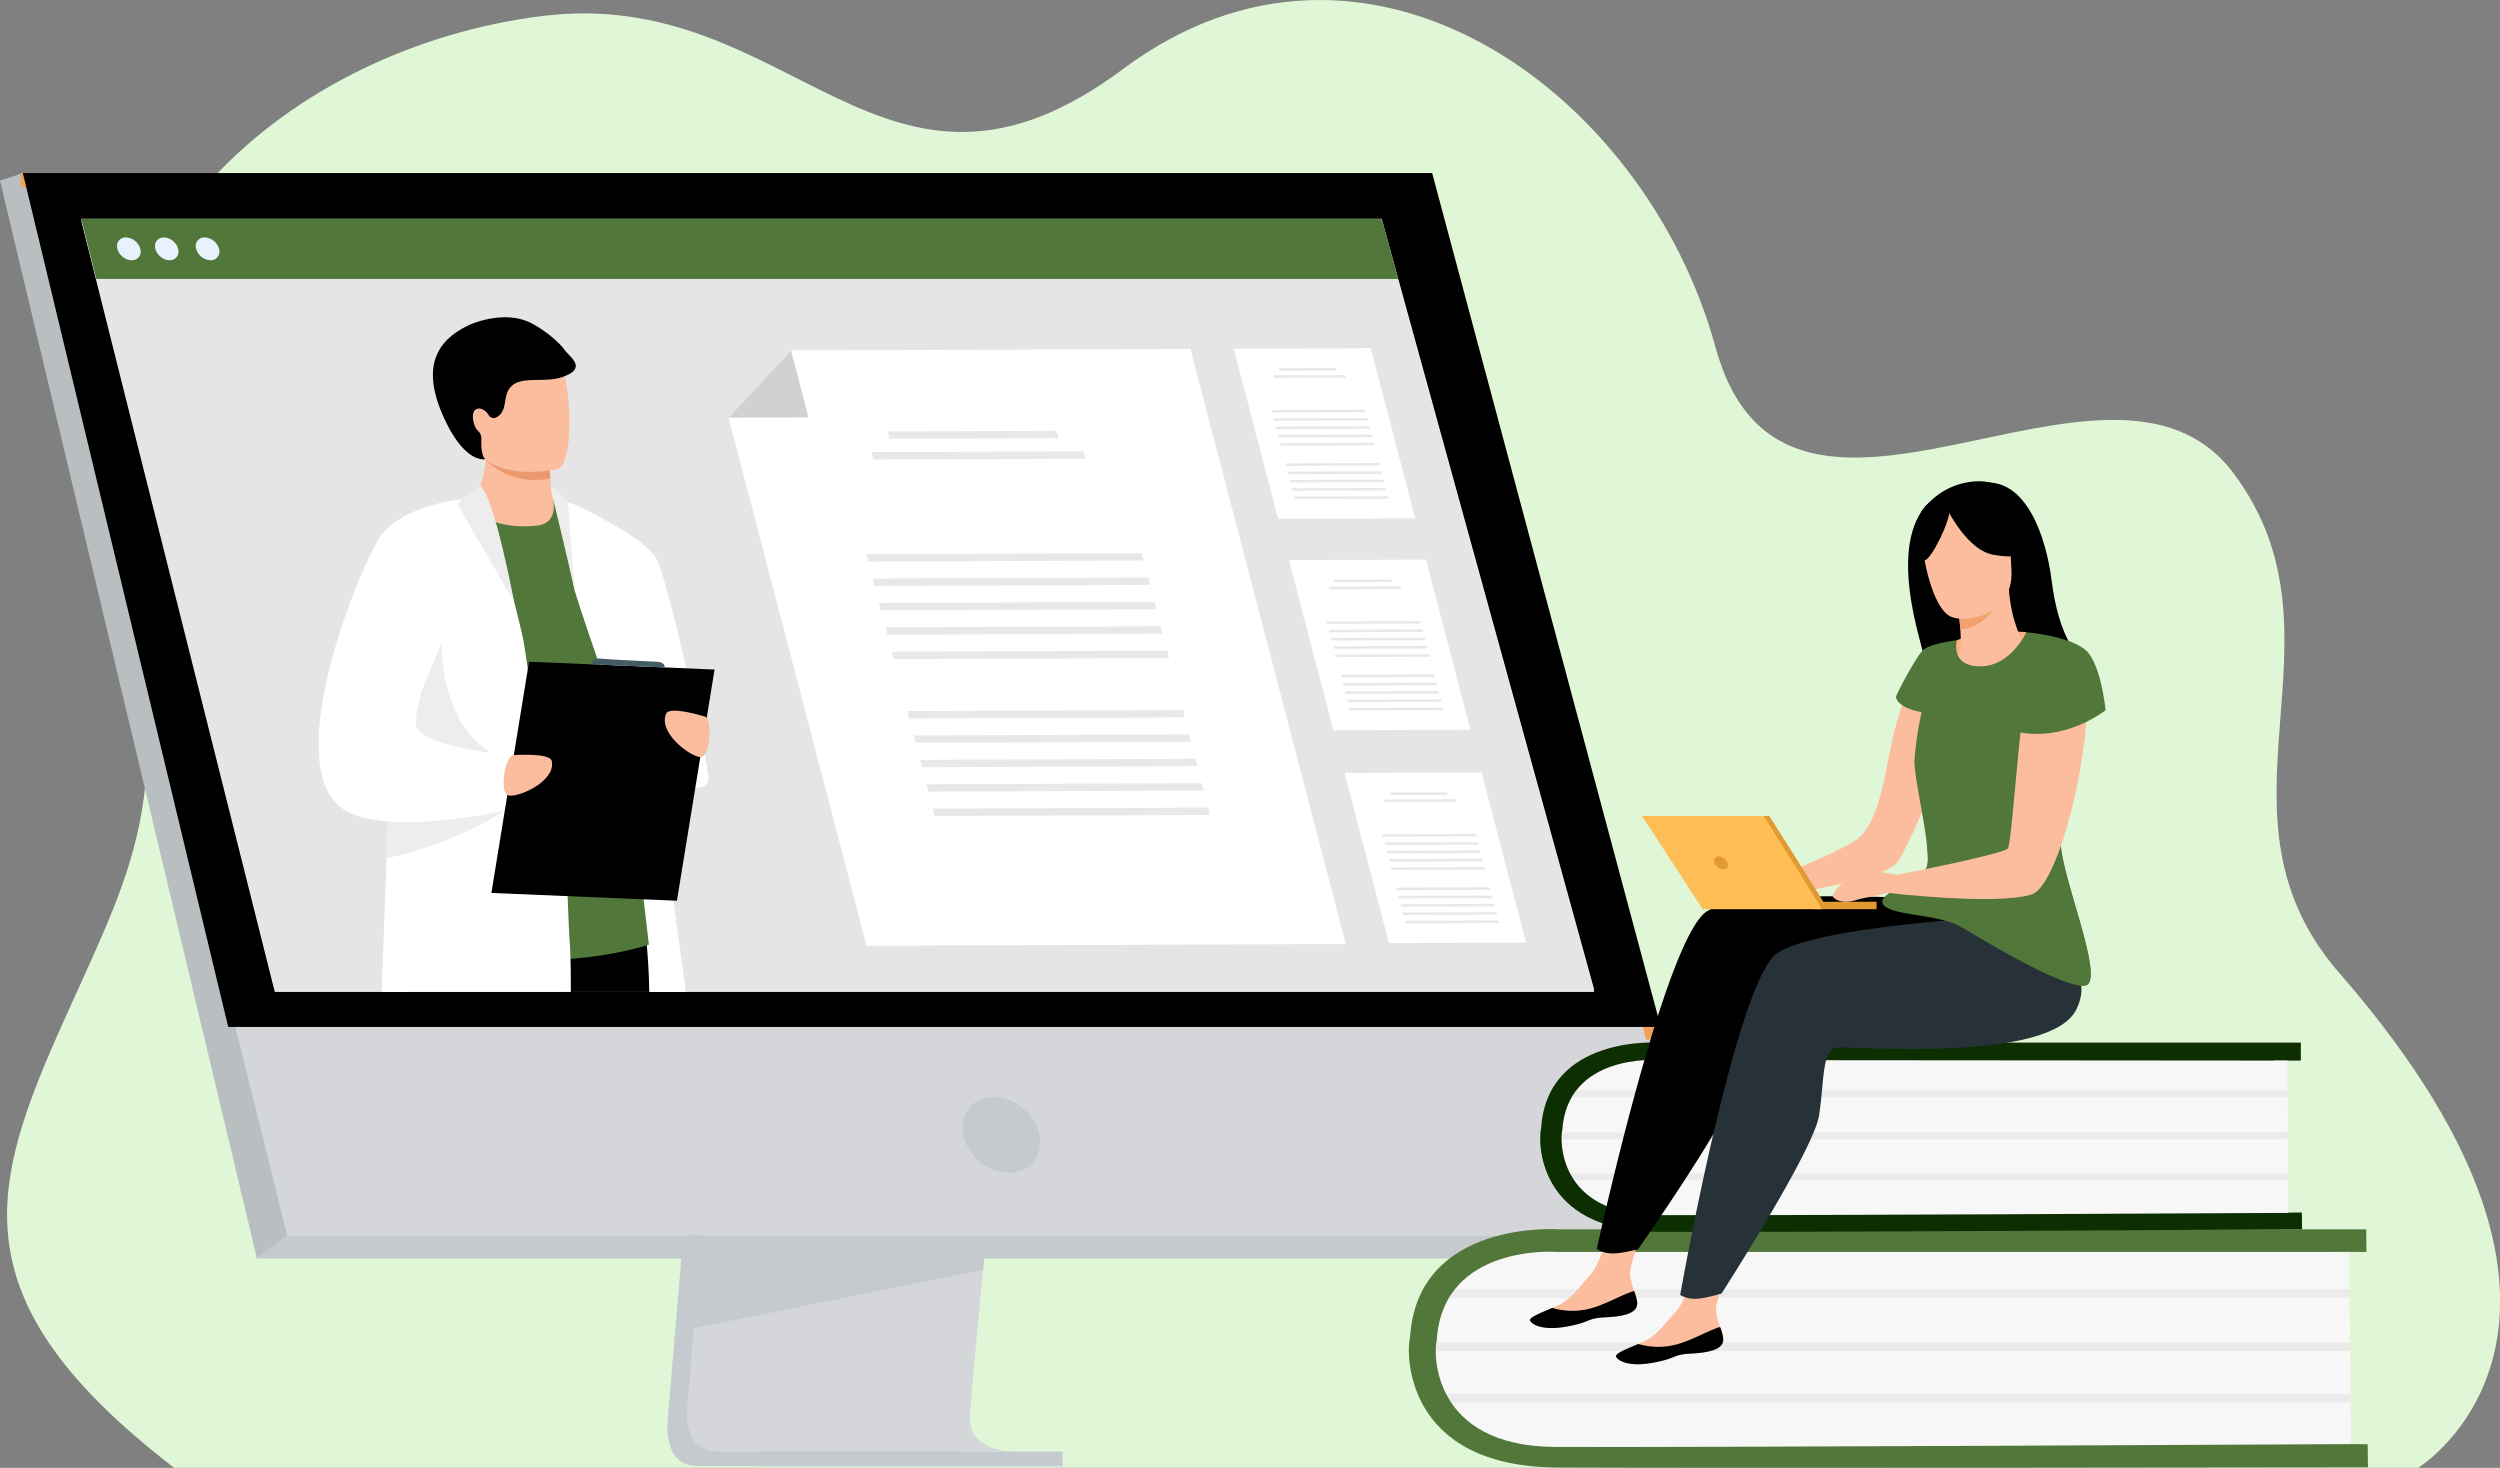 <svg xmlns="http://www.w3.org/2000/svg" viewBox="0 0 766.45 450.01"><rect x="0" y="0" width="766.45" height="450.01" fill="#808080" stroke="none"/><defs><style>.cls-1{fill:#dff6d7;}.cls-2{fill:#c4cacd;}.cls-3{fill:#d5d6da;}.cls-4{fill:#b9bfc1;}.cls-5{fill:#eea157;}.cls-6{fill:#e8f2fc;}.cls-7{fill:#e5e5e5;}.cls-17,.cls-8{fill:#52773b;}.cls-9{fill:#fff;}.cls-10{fill:#c3554a;}.cls-11{fill:#fbbd9d;}.cls-12{fill:#ec996f;}.cls-13{fill:#ededed;}.cls-14{fill:#455b64;}.cls-15{fill:#e8e8e8;}.cls-16{fill:#d1d1d1;}.cls-17,.cls-18,.cls-20,.cls-21{fill-rule:evenodd;}.cls-18{fill:#f7f7f7;}.cls-19{opacity:0.05;}.cls-21{fill:#0c2e01;}.cls-22{fill:#263238;}.cls-23{fill:#fcb180;}.cls-24{fill:#f1a16e;}.cls-25{fill:#e29930;}.cls-26{fill:#ffbe55;}</style></defs><g id="Layer_2" data-name="Layer 2"><g id="mcat"><path class="cls-1" d="M53.38,450h688s69.73-43-23.24-150.61c-44.7-49.77,4.6-103.49-33.37-154.28s-137.17,40.3-158.83-38.66S418.28-34,344.41,21.09,243.32-4.73,166.16,4.92,18.22,75.57,36.3,159.49s6.83,101.12-16.41,152.76S-13.76,398.31,53.38,450Z"></path><path class="cls-2" d="M225.56,187.45l-20.78,247s-2.17,15,9,15c18.31,0,91.14,0,91.14,0s-13.78-3.12-13.61-10.13c.19-8.27,24.27-254.19,24.27-254.19Z"></path><path class="cls-3" d="M310.79,445c-3.6,0-73.16.23-91,0-7.77-.1-9.14-6.91-9.2-11.32a22.06,22.06,0,0,1,.24-3.68l.54-6.42,1.37-16.36L214,392.72l1.56-18.58,1.32-15.68L231.61,183l90-2.33s-10.15,102.92-17.32,177.83c-.8,8.35-1.56,16.35-2.27,23.82-.23,2.39-.44,4.72-.66,7-.66,7.09-1.27,13.6-1.8,19.35-.28,3-.54,5.84-.77,8.42-.92,10.1-1.45,16.55-1.46,17.78a10.55,10.55,0,0,0,.18,2C299,444.69,309.44,445,310.79,445Z"></path><polygon class="cls-3" points="7.01 53.05 57.61 256.29 64.54 284.12 88.1 378.78 525.91 378.78 439.05 53.05 7.01 53.05"></polygon><polygon class="cls-4" points="7.01 53.05 0 55.39 78.78 385.85 88.1 378.78 7.01 53.05"></polygon><polygon class="cls-2" points="78.78 385.85 513.89 385.85 525.91 378.78 88.1 378.78 78.78 385.85"></polygon><rect class="cls-2" x="231.58" y="445.05" width="94.21" height="4.48" transform="translate(557.36 894.57) rotate(180)"></rect><polygon class="cls-5" points="504.7 318.76 433.66 57.36 6.31 57.36 6.31 53.05 439.05 53.05 509.85 318.18 504.7 318.76"></polygon><polygon class="cls-2" points="301.84 385.85 301.35 389.27 212.75 407.17 213.97 392.71 214.55 385.85 301.84 385.85"></polygon><polygon points="7.01 53.05 439.05 53.05 509.15 314.83 69.96 314.83 7.01 53.05"></polygon><path class="cls-2" d="M318.61,347.93c-1.25-6.42-7.46-11.63-13.88-11.63s-10.62,5.21-9.37,11.63,7.47,11.62,13.89,11.62S319.86,354.35,318.61,347.93Z"></path><polygon class="cls-6" points="488.77 303.49 84.25 303.49 38.44 121 34.93 107 31.94 95.06 29.54 85.51 24.91 67.07 423.6 67.07 423.88 68.09 428.68 85.51 431.31 95.06 434.6 107 438.46 121 488.77 303.49"></polygon><polygon class="cls-7" points="488.77 304.11 84.25 304.11 38.44 121.62 34.93 107.63 31.94 95.69 29.54 86.13 24.91 67.7 423.6 67.7 423.88 68.71 428.68 86.13 431.31 95.69 434.6 107.63 438.46 121.62 488.77 304.11"></polygon><polygon class="cls-8" points="428.68 85.51 29.54 85.51 24.91 67.07 423.44 67.07 423.88 68.09 428.68 85.51"></polygon><path class="cls-6" d="M36,76.29a2.64,2.64,0,0,1,2.63-3.5A4.78,4.78,0,0,1,43,76.29a2.65,2.65,0,0,1-2.63,3.5A4.78,4.78,0,0,1,36,76.29Z"></path><ellipse class="cls-6" cx="51.12" cy="76.29" rx="3.09" ry="3.96" transform="translate(-39.9 64.11) rotate(-48.55)"></ellipse><path class="cls-6" d="M60.14,76.29a2.65,2.65,0,0,1,2.63-3.5,4.78,4.78,0,0,1,4.37,3.5,2.64,2.64,0,0,1-2.62,3.5A4.79,4.79,0,0,1,60.14,76.29Z"></path><path class="cls-9" d="M210.27,304.11h-40c-.39-3.12-.72-6.43-1-9.87-.53-6.19-1-12.84-1.25-19.76-.07-1.59-.13-3.2-.19-4.82q-.12-3.11-.21-6.25c-.09-3.56-.17-7.17-.23-10.79v0c-.07-4.62-.1-9.27-.11-13.91h0c0-1.16,0-2.31,0-3.47h0c0-1.09,0-2.17,0-3.25,0-10,.18-19.77.4-28.87.46-20.13,1.2-36.91,1.6-45h0c.16-3.31.26-5.15.26-5.15h0c.09,0,.69.13,1.65.36.7.17,1.59.4,2.6.71h0c.91.28,1.92.62,3,1h0a35.05,35.05,0,0,1,5.57,2.7l.08,0c3,1.85,5.69,4.31,6.92,7.55,1.06,2.76,3.53,17.58,6.51,37.26.09.56.17,1.12.26,1.69,1.58,10.45,3.28,22.18,5,34.15,1.82,12.69,3.63,25.64,5.3,37.65C207.84,286.4,209.16,296,210.27,304.11Z"></path><path d="M199.06,304.11H152.51c-.9-3.84-1.73-7.54-2.48-11-2-9.57-3.39-17.42-3.31-21.64a6.29,6.29,0,0,1,2.06-4.71,10,10,0,0,1,3.34-2c3.92-1.49,9.57-1.74,15.47-1.36,2,.12,4,.32,6,.56A176.08,176.08,0,0,1,195,268.05s.69,2.78,1.5,7.64c.61,3.64,1.29,8.46,1.8,14.14.29,3.31.53,6.91.66,10.75C199,301.73,199,302.91,199.06,304.11Z"></path><path class="cls-10" d="M177.56,271.5l-.46,3.37-2.26,16.33-.38,2.79-1.4,10.12H124.54c-.37-6.69-.72-13.21-.79-18.89,0-.63,0-1.25,0-1.86,0-8.56.75-14.9,3.21-16.51,2.78-1.81,12-1.32,21.83-.11,1,.12,2,.24,2.95.38,5.73.77,11.46,1.72,16.07,2.54,2.39.42,4.48.81,6.1,1.12C176.19,271.22,177.56,271.5,177.56,271.5Z"></path><path class="cls-8" d="M123.74,161.39s26.66-17.23,45.78-8.42c3,1.41,6.52,5.33,9,8.07,6.91,7.61,20.41,128.58,20.41,128.58s-38.33,13-75.2-4.41Z"></path><path class="cls-9" d="M171,152.53s27,11.06,30.64,19.56,15.54,60.68,15.54,66.8-20.69,1.37-24-8.5c-2.76-8.2-12.09-33.37-17-49.3Z"></path><path class="cls-11" d="M165.43,161a30.36,30.36,0,0,1-20.88-4.25A60.2,60.2,0,0,0,149,141l.06-.54a15.81,15.81,0,0,0,.07-3.6h15.23s4.17,1.91,4.17,3.22c0,.71,0,1.38,0,2,0,1.75.1,3.28.2,4.59a41.73,41.73,0,0,0,.78,6.29S171.38,159.79,165.43,161Z"></path><path class="cls-12" d="M168.74,146.68C157.2,148.91,150.5,142.61,149,141a3.82,3.82,0,0,1-.32-.37l.38-.17c4.29-1.74,14-.35,19.48,1.64C168.57,143.84,168.64,145.37,168.74,146.68Z"></path><path class="cls-11" d="M145.23,134.35c2.06,11.1,16.38,10.73,22.57,10,1.74-.19,2.83-.41,2.83-.41,2-.53,3.06-3.62,3.57-7.67,1-8-.26-19.79-1.62-22.8-2-4.53-5.88-9.42-20.29-5.89S142.58,120.13,145.23,134.35Z"></path><path d="M173.12,107.31c-2-2.72-6.15-6.06-10-8.11-8.15-4.41-18.58.14-18.63.16-11.78,5.17-14.85,14.19-8.61,28.22,6.61,14.85,12.89,13.18,12.89,13.18s-1.33-.84-1.21-5.46c0-.26,0-.48,0-.67a3.1,3.1,0,0,0-1-2.53c-1.47-1.31-2.18-5.26-.95-6.36,1.47-1.32,3.55.29,4.21,1.53a1.82,1.82,0,0,0,2.59.57c3.66-2.32,1.28-7,4.79-9.79s10.61-.46,15.86-2.72C180,112.77,174.6,109.37,173.12,107.31Z"></path><path class="cls-9" d="M175,304.11H117c.42-12,1-26.4,1.51-40.95.14-3.77.29-7.56.44-11.32.07-1.59.13-3.17.19-4.75,1.28-32.31,2.55-61.49,2.82-63.06.61-3.56,1.19-6.59,1.81-9.21,1.82-7.66,4.09-11.85,9-15.46.48-.37,4.43-2.36,7.92-4.1,2.84-1.41,5.37-2.64,5.45-2.68h0a5.56,5.56,0,0,1,1.88,2.27,37.57,37.57,0,0,1,2.09,4.62c2.66,6.81,5.52,17.24,7.51,25a0,0,0,0,1,0,0v0h0c1.29,5,2.21,8.94,2.47,10.07.44,1.9,1,5.57,1.72,10.54h0c.94,6.78,2.06,16,3.24,26.42h0c.13,1.07.25,2.16.37,3.25.14,1.25.28,2.52.42,3.8h0c.05.41.1.82.14,1.23h0c.45,4.13.91,8.39,1.37,12.73v0c.39,3.57,5.82,6.16,6.19,9.81,0,.26.06.8.09,1.54.07,1.54.16,4,.26,6.81,0,1.26.09,2.6.14,4,.21,6.06.47,12.69.77,15.89q0,.22,0,.57c0,.64.07,1.58.09,2.75C175,296.46,175,300,175,304.11Z"></path><path class="cls-13" d="M135.42,197.05c0,.08-.92,32.67,23.6,36.63s8.22,5,8.22,5-46.13-2-46.89-3.18S135.42,197.05,135.42,197.05Z"></path><path class="cls-13" d="M156.14,247.68s-.46.32-1.35.89l0,0a114.86,114.86,0,0,1-31,13.26c-1.7.46-3.45.9-5.26,1.3.15-3.77.3-7.56.44-11.32a45,45,0,0,1-6.08-.84c.07-.49.14-1,.2-1.49,2.06-.84,4.1-1.65,6.07-2.42,1.61-.63,3.16-1.23,4.63-1.78,6.64-2.52,11.56-4.23,11.56-4.23L155,247.3Z"></path><path class="cls-9" d="M161.34,247.13s-2.53.63-6.55,1.44h0c-7.41,1.49-19.88,3.58-31,3.47-1.64,0-3.26-.08-4.82-.21a45,45,0,0,1-6.08-.84c-4.06-.86-7.47-2.31-9.7-4.58-16.56-16.87,9-77.41,14.42-83.3,6.28-6.88,17.75-9.29,24.08-10.12l.77-.1c2.22-.26,3.65-.32,3.73-.32h0l-1.32,4.3c-.33,1.05-.7,2.27-1.11,3.62-3.89,12.74-11.4,37.77-14.71,51.89-1.21,5.17-1.86,8.87-1.56,10,1.29,4.82,14.67,7.3,23.15,8.4,3.53.45,6.22.67,6.82.71h.12l.49,2,1.18,4.83,1.15,4.73Z"></path><polygon points="207.53 276.15 150.65 273.76 162.19 202.87 219.07 205.27 207.53 276.15"></polygon><path class="cls-11" d="M157.53,231.49s11.07-.77,11.63,1.81c1.29,6-9.52,11-13,10.62S155,231.09,157.53,231.49Z"></path><path class="cls-11" d="M216,219.66s-10.59-3.31-11.73-.93c-2.65,5.56,6.73,12.86,10.21,13.35S218.53,219.86,216,219.66Z"></path><path class="cls-13" d="M147.29,149s-4.66,2.22-7,5.57c0,0,17.41,30.23,17.33,29.95S151.75,152.89,147.29,149Z"></path><path class="cls-13" d="M169,149.45c1.53.57,4.47,3.59,5.13,5.25l2.07,26.39s-4.41-19.36-6.66-28.12A14.26,14.26,0,0,1,169,149.45Z"></path><path class="cls-14" d="M181.05,203.67s.45-2,3-1.74,17.14.94,17.14.94,2.8,0,2.54,1.75Z"></path><polygon class="cls-9" points="433.87 158.91 391.86 159.07 378.24 106.91 420.25 106.75 433.87 158.91"></polygon><polygon class="cls-15" points="409.83 113.61 392.21 113.67 392.01 112.9 409.63 112.83 409.83 113.61"></polygon><polygon class="cls-15" points="412.64 115.75 390.52 115.83 390.32 115.06 412.44 114.98 412.64 115.75"></polygon><polygon class="cls-15" points="418.72 126.36 390 126.47 389.79 125.7 418.52 125.59 418.72 126.36"></polygon><polygon class="cls-15" points="419.39 128.91 390.66 129.01 390.46 128.24 419.19 128.14 419.39 128.91"></polygon><polygon class="cls-15" points="420.05 131.45 391.32 131.56 391.12 130.78 419.85 130.68 420.05 131.45"></polygon><polygon class="cls-15" points="420.72 133.99 391.99 134.1 391.79 133.33 420.51 133.22 420.72 133.99"></polygon><polygon class="cls-15" points="421.38 136.54 392.65 136.64 392.45 135.87 421.18 135.76 421.38 136.54"></polygon><polygon class="cls-15" points="423 142.73 394.27 142.83 394.07 142.06 422.8 141.95 423 142.73"></polygon><polygon class="cls-15" points="423.66 145.27 394.93 145.38 394.73 144.6 423.46 144.5 423.66 145.27"></polygon><polygon class="cls-15" points="424.32 147.81 395.6 147.92 395.39 147.15 424.12 147.04 424.32 147.81"></polygon><polygon class="cls-15" points="424.99 150.35 396.26 150.46 396.06 149.69 424.79 149.58 424.99 150.35"></polygon><polygon class="cls-15" points="425.65 152.9 396.93 153 396.72 152.23 425.45 152.13 425.65 152.9"></polygon><polygon class="cls-9" points="450.8 223.72 408.79 223.88 395.17 171.72 437.18 171.56 450.8 223.72"></polygon><polygon class="cls-15" points="426.76 178.42 409.14 178.48 408.94 177.71 426.56 177.65 426.76 178.42"></polygon><polygon class="cls-15" points="429.57 180.56 407.45 180.64 407.25 179.87 429.37 179.79 429.57 180.56"></polygon><polygon class="cls-15" points="435.65 191.18 406.92 191.28 406.72 190.51 435.45 190.41 435.65 191.18"></polygon><polygon class="cls-15" points="436.32 193.72 407.59 193.83 407.39 193.06 436.12 192.95 436.32 193.72"></polygon><polygon class="cls-15" points="436.98 196.26 408.25 196.37 408.05 195.6 436.78 195.49 436.98 196.26"></polygon><polygon class="cls-15" points="437.64 198.81 408.92 198.91 408.72 198.14 437.44 198.03 437.64 198.81"></polygon><polygon class="cls-15" points="438.31 201.35 409.58 201.46 409.38 200.68 438.11 200.58 438.31 201.35"></polygon><polygon class="cls-15" points="439.93 207.54 411.2 207.65 411 206.87 439.72 206.77 439.93 207.54"></polygon><polygon class="cls-15" points="440.59 210.08 411.86 210.19 411.66 209.42 440.39 209.31 440.59 210.08"></polygon><polygon class="cls-15" points="441.25 212.63 412.53 212.73 412.32 211.96 441.05 211.85 441.25 212.63"></polygon><polygon class="cls-15" points="441.92 215.17 413.19 215.27 412.99 214.5 441.72 214.4 441.92 215.17"></polygon><polygon class="cls-15" points="442.58 217.71 413.86 217.82 413.65 217.04 442.38 216.94 442.58 217.71"></polygon><polygon class="cls-9" points="467.85 288.97 425.83 289.13 412.21 236.97 454.22 236.81 467.85 288.97"></polygon><polygon class="cls-15" points="443.8 243.67 426.19 243.73 425.98 242.96 443.6 242.9 443.8 243.67"></polygon><polygon class="cls-15" points="446.61 245.81 424.5 245.89 424.3 245.12 446.41 245.04 446.61 245.81"></polygon><polygon class="cls-15" points="452.7 256.43 423.97 256.53 423.77 255.76 452.49 255.65 452.7 256.43"></polygon><polygon class="cls-15" points="453.36 258.97 424.63 259.07 424.43 258.3 453.16 258.2 453.36 258.97"></polygon><polygon class="cls-15" points="454.02 261.51 425.3 261.62 425.1 260.85 453.82 260.74 454.02 261.51"></polygon><polygon class="cls-15" points="454.69 264.06 425.96 264.16 425.76 263.39 454.49 263.28 454.69 264.06"></polygon><polygon class="cls-15" points="455.35 266.6 426.63 266.7 426.42 265.93 455.15 265.83 455.35 266.6"></polygon><polygon class="cls-15" points="456.97 272.79 428.24 272.89 428.04 272.12 456.77 272.01 456.97 272.79"></polygon><polygon class="cls-15" points="457.63 275.33 428.91 275.44 428.7 274.66 457.43 274.56 457.63 275.33"></polygon><polygon class="cls-15" points="458.3 277.87 429.57 277.98 429.37 277.21 458.1 277.1 458.3 277.87"></polygon><polygon class="cls-15" points="458.96 280.42 430.23 280.52 430.03 279.75 458.76 279.64 458.96 280.42"></polygon><polygon class="cls-15" points="459.63 282.96 430.9 283.07 430.7 282.29 459.43 282.19 459.63 282.96"></polygon><polygon class="cls-9" points="412.6 289.41 265.66 289.95 223.37 128.05 242.51 107.44 364.95 106.98 412.6 289.41"></polygon><polygon class="cls-15" points="324.48 134.34 272.69 134.54 272.1 132.27 323.88 132.08 324.48 134.34"></polygon><polygon class="cls-15" points="332.74 140.65 267.73 140.89 267.13 138.62 332.15 138.38 332.74 140.65"></polygon><polygon class="cls-15" points="350.62 171.85 266.17 172.16 265.58 169.9 350.03 169.59 350.62 171.85"></polygon><polygon class="cls-15" points="352.57 179.33 268.12 179.64 267.53 177.37 351.98 177.06 352.57 179.33"></polygon><polygon class="cls-15" points="354.53 186.81 270.07 187.12 269.48 184.85 353.94 184.54 354.53 186.81"></polygon><polygon class="cls-15" points="356.48 194.28 272.03 194.59 271.44 192.32 355.89 192.01 356.48 194.28"></polygon><polygon class="cls-15" points="358.43 201.76 273.98 202.07 273.39 199.8 357.84 199.49 358.43 201.76"></polygon><polygon class="cls-15" points="363.19 219.95 278.73 220.26 278.14 217.99 362.59 217.68 363.19 219.95"></polygon><polygon class="cls-15" points="365.14 227.43 280.69 227.74 280.09 225.47 364.55 225.16 365.14 227.43"></polygon><polygon class="cls-15" points="367.09 234.9 282.64 235.22 282.05 232.95 366.5 232.63 367.09 234.9"></polygon><polygon class="cls-15" points="369.04 242.38 284.59 242.69 284 240.42 368.45 240.11 369.04 242.38"></polygon><polygon class="cls-15" points="371 249.86 286.54 250.17 285.95 247.9 370.4 247.59 371 249.86"></polygon><polygon class="cls-16" points="223.37 128.05 247.87 127.96 242.51 107.44 223.37 128.05"></polygon><g id="Shape_13" data-name="Shape 13"><path class="cls-17" d="M725.88,442.79l-11.09-.16.26-58.82H725.5l-.06-6.93H478s-43.43-3.19-45.71,33.1c-1.18,4.18-2.27,39.68,45.18,39.93s248.5-.06,248.5-.06Z"></path></g><g id="Shape_13_copy" data-name="Shape 13 copy"><path class="cls-18" d="M720.29,383.81l-243.08,0s-34.92-2.61-36.74,27.1c-1,3.43-1.83,32.49,36.32,32.69s243.92-.86,243.92-.86Z"></path></g><g id="Rectangle_3" data-name="Rectangle 3" class="cls-19"><path class="cls-20" d="M440.18,411.56v2.62H720.5v-2.62Zm280.31-16.28H446l-1.58,2.63H720.49ZM444.38,430H720.49v-2.62H443.33Z"></path></g><g id="Shape_13-2" data-name="Shape 13"><path class="cls-21" d="M705.69,371.72l-8.8.1.2-46.67h8.3l0-5.5H508.79s-34.5-2.53-36.31,26.29c-.94,3.33-1.81,31.52,35.89,31.72s197.4-.78,197.4-.78Z"></path></g><g id="Shape_13_copy-2" data-name="Shape 13 copy"><path class="cls-18" d="M701.26,325.16,508.16,325s-27.74-2.07-29.19,21.53c-.75,2.72-1.45,25.81,28.86,26s193.76-.68,193.76-.68Z"></path></g><g id="Rectangle_3-2" data-name="Rectangle 3" class="cls-19"><path class="cls-20" d="M478.74,347.2v2.09H701.42V347.2Zm222.68-12.93H483.34l-1.26,2.08H701.42ZM482.08,361.81H701.42v-2.09H481.25Z"></path></g><path class="cls-11" d="M588.61,204.05s-6,8.89-9.43,27.59c-3,16.37-5.64,22.41-10,25.77s-28.49,13.27-28.49,13.27l1.81,4.23s35.4-4.82,39.37-10.74,19.14-40.87,18-48.92S588.61,204.05,588.61,204.05Z"></path><path class="cls-11" d="M501.93,399.32c.32,3.46-4.49,4.29-10.05,4.57s-3.89,1.42-11.52,2.8-10.68-.7-11.23-1.74,3.05-2.34,6.83-4l1.43-.61c4.25-1.88,6.64-5.69,10-9.23,3.14-3.35,6.12-14.07,6.12-14.07l10.37-2.22s-2.91,9.66-3.92,13.78c-.6,2.42.28,5.13,1.06,7.2A13.5,13.5,0,0,1,501.93,399.32Z"></path><path d="M491.88,403.89c-5.57.28-3.89,1.42-11.52,2.8s-10.68-.7-11.23-1.74,3.05-2.34,6.83-4l.06.07a21.76,21.76,0,0,0,11.56.14c5-1.37,9.92-4.39,13.4-5.36a13.5,13.5,0,0,1,.95,3.48C502.25,402.78,497.44,403.61,491.88,403.89Z"></path><path d="M605.16,276.39s-68.88-5.18-81.85,3-33.77,103.52-33.77,103.52a8.43,8.43,0,0,0,4.15,1.34c2.67.29,8.54-1.28,8.54-1.28s29.89-42.65,32-53.4,1.59-20.33,6.38-20.59,64.56,7.27,73.6-8.66,1.57-31.69,1.57-31.69Z"></path><path class="cls-11" d="M528.29,410.39c.32,3.45-4.49,4.29-10,4.57s-3.89,1.41-11.52,2.8S496,417.05,495.49,416s3.05-2.35,6.83-4l1.43-.62c4.25-1.87,6.64-5.69,10-9.22,3.14-3.35,6.12-14.08,6.12-14.08l10.37-2.21s-2.91,9.65-3.92,13.77c-.6,2.43.28,5.14,1.06,7.2A13.46,13.46,0,0,1,528.29,410.39Z"></path><path d="M518.24,415c-5.57.27-3.89,1.41-11.52,2.8S496,417.05,495.49,416s3.05-2.35,6.83-4l.06.06a21.73,21.73,0,0,0,11.55.14c5.05-1.37,9.93-4.39,13.41-5.36a13.46,13.46,0,0,1,.95,3.49C528.61,413.84,523.8,414.68,518.24,415Z"></path><path class="cls-22" d="M618.65,280.66s-61.19,2.9-73.83,11.58S515.11,397,515.11,397a8.38,8.38,0,0,0,4.2,1.17c2.67.19,8.48-1.61,8.48-1.61S556,352.78,557.68,342s.8-20.38,5.58-20.83,64.8,4.75,73.21-11.52S618.65,280.66,618.65,280.66Z"></path><path d="M587.57,192.33c2.65,10.1,1.88,9.19,5.51,13.84,14.18,8,28.79,19.26,28.65,24.94,0,0-6.81-9.55,1.58-9.4,0,0,14.54-19.26,11.72-23.7s-5-11.42-6.13-20.63-7.25-36.84-27.13-27.62C601.77,149.76,577.08,148.89,587.57,192.33Z"></path><path class="cls-23" d="M621.23,193.81a69.08,69.08,0,0,0-11.4,0,36.79,36.79,0,0,0-9.89,2.48c-5.39,2.26-4.83,11.8,6.49,10S622,196.64,621.23,193.81Z"></path><path class="cls-11" d="M600.42,200.77c-.07,0-1.62,8.22,5.79,7.89,4.87-.21,15.36-6.1,14.43-10.27-.44-2-4.11-7.11-4.85-18.84l-.89.24-14.89,4s.66,4.73,1,9.2C601.24,196.74,601.25,200.31,600.42,200.77Z"></path><path class="cls-24" d="M600,183.78s.66,4.73,1,9.2c8.43-.8,12.38-8.8,13.92-13.19Z"></path><path d="M616.35,178s4-7.28,4.62-13.33c.47-4.32-2.75-20-18.5-16.66a21.7,21.7,0,0,0-8.73,4c-3.3,2.56-7.94,7.92-1.45,21.36L594,178Z"></path><path class="cls-11" d="M598.47,189.21c6.5,2.16,19-2,18.19-14.45s1.21-20.95-11.59-20.84-15,5-15.71,9.25S592,187,598.47,189.21Z"></path><path d="M596,154.22s6.44,14.24,15,15.83,12-.89,12-.89a23.79,23.79,0,0,1-8.71-13.52S599.61,147,596,154.22Z"></path><path d="M597.39,155.32s.11-2.83.34.76-5.79,15.79-7.71,15.7c0,0-4.78-9.65-.53-15.57C594,149.93,597.39,155.32,597.39,155.32Z"></path><path class="cls-8" d="M577.46,277.43c1.62,1.94,6.68,2.53,12.08,3.42,4.25.7,8.71,1.58,11.88,3.45,7.21,4.23,30.77,18.53,37.67,17.88,2.68-.25,2.18-5.36.55-12.14-2.55-10.7-7.89-25.57-7.89-32,0-3.53-1.17-11.88-2.74-21.43-.13-.77-.26-1.54-.39-2.33-3.1-18.55-7.39-40.44-7.39-40.44s-4.79,10.45-14.13,10.45-7.16-8-7.16-8-8.52,1-10.53,3.17-7.11,11.54-8.13,14.09c0,0-.2,3.25,7.85,4.8a106.35,106.35,0,0,0-2.2,14.7c-.17,4.35,3,17.95,3.87,26.41.32,3,.36,5.35-.12,6.41-.63,1.37-2.64,2.73-4.93,4.07C581.2,272.58,575.54,275.13,577.46,277.43Z"></path><path class="cls-8" d="M585.75,269.94c-5.17,8.8,14,11.45,17.18,13.32,7.21,4.23,29.26,19.57,36.16,18.92,2.68-.25,2.18-5.36.55-12.14-2.55-10.7-7.89-25.57-7.89-32,0-3.53-1.17-11.88-2.74-21.43l-8.31-8s-8.9,23-17.39,26.79a71.53,71.53,0,0,1-12.51,4.07c.32,3,.36,5.35-.12,6.41C590.05,267.24,588,268.6,585.75,269.94Z"></path><rect class="cls-25" x="556.04" y="276.47" width="19.27" height="2.28" transform="translate(1131.36 555.21) rotate(-180)"></rect><path class="cls-25" d="M560.14,278.43c-.19-.75-17.72-28.27-17.72-28.27h-39L523,277.69Z"></path><path class="cls-26" d="M558.5,278.74c-.19-.75-17.78-28.58-17.78-28.58h-37.3L522,278.74Z"></path><path class="cls-25" d="M525.61,264.54a3.12,3.12,0,0,0,2.72,2,1.39,1.39,0,0,0,1.32-2,3.12,3.12,0,0,0-2.71-2A1.4,1.4,0,0,0,525.61,264.54Z"></path><path class="cls-11" d="M569.59,266.68c1.1-.47,9.55,1.07,12,1.52,7.65-1.5,32.8-6.52,34-8.1,1.44-1.85,4.6-58.46,8.21-59.4,0,0,7.1-4.32,14,3.87s-4.88,66.69-15.06,69.7c-11.3,3.34-44-.54-44-.54h0c-2.69.92-7.38,1.43-9.87,2.26-3.28,1.1-6.2.19-6.93-1.09S568.32,267.23,569.59,266.68Z"></path><path class="cls-8" d="M621.23,193.81s14.59,1.32,18.82,6.12,5.48,17.8,5.48,17.8-12.85,10.37-28.33,6.35Z"></path></g></g></svg>